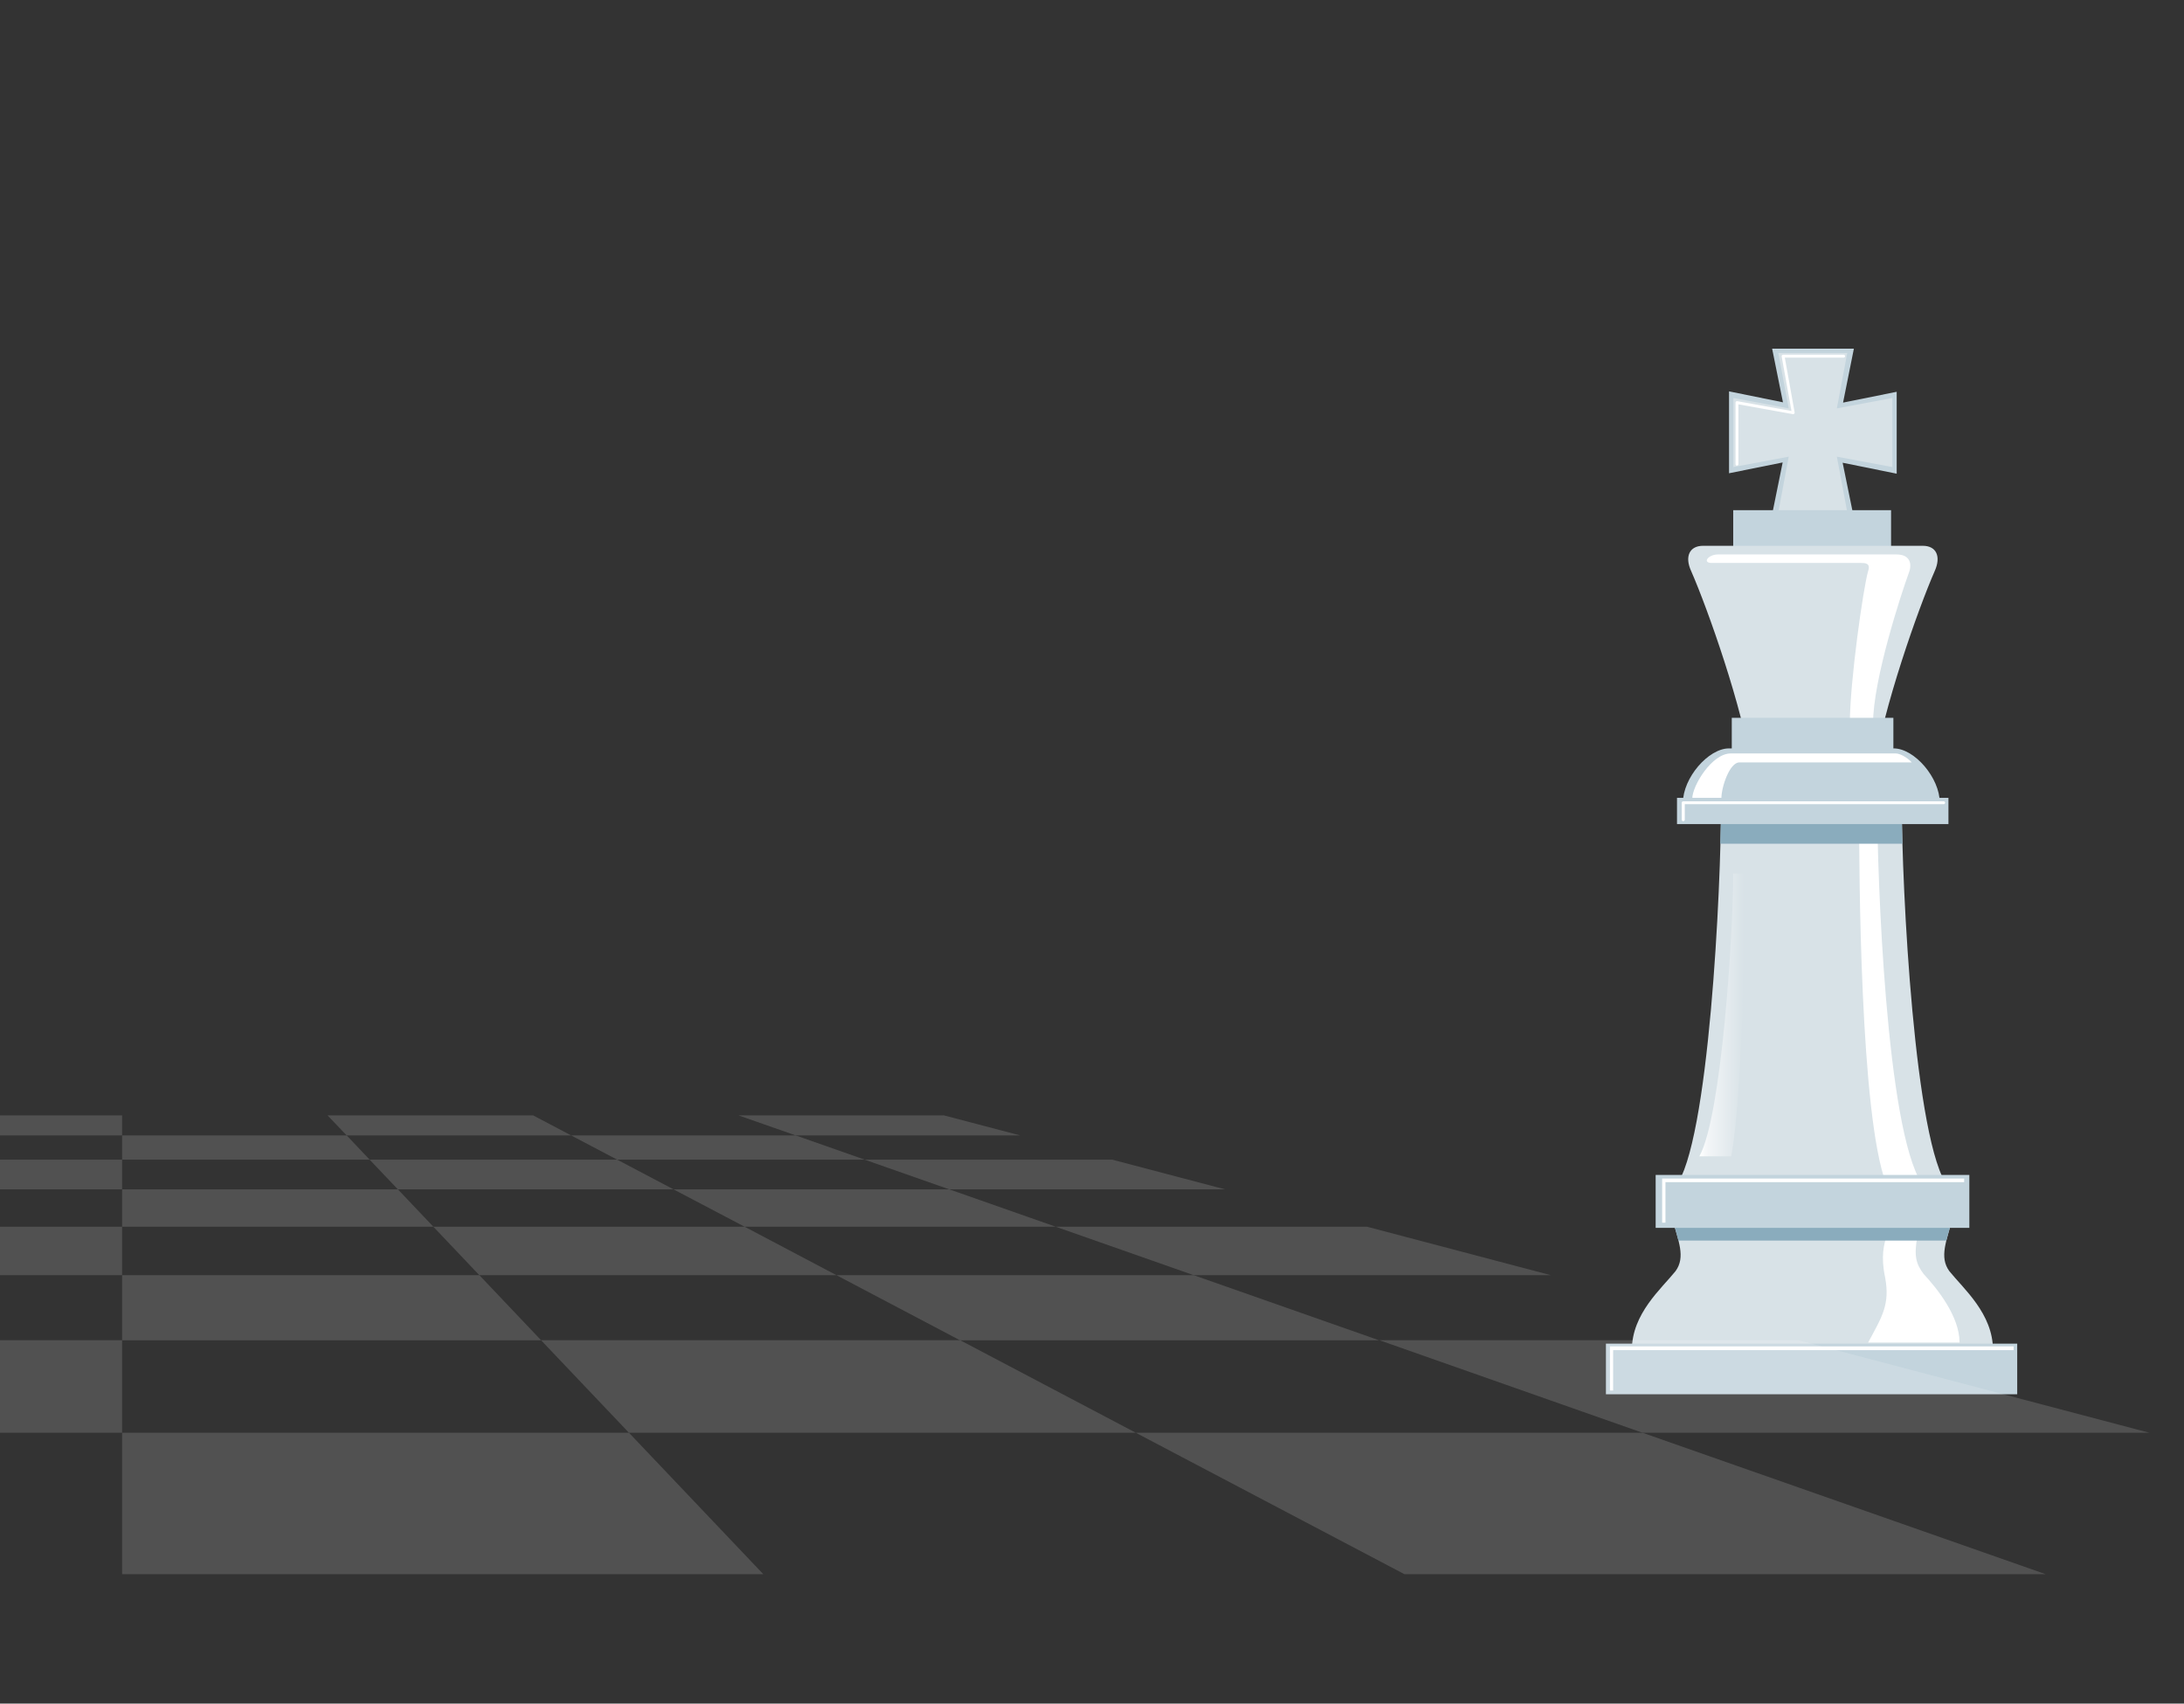 <?xml version="1.0" encoding="utf-8"?>
<!-- Generator: Adobe Illustrator 26.0.0, SVG Export Plug-In . SVG Version: 6.00 Build 0)  -->
<svg version="1.1" id="Layer_1" xmlns="http://www.w3.org/2000/svg" xmlns:xlink="http://www.w3.org/1999/xlink" x="0px" y="0px"
	 viewBox="0 0 1515 1181.4" style="enable-background:new 0 0 1515 1181.4;" xml:space="preserve">
<rect x="0" y="0" width="1515" height="1181.4" fill="#333333" stroke="none"/>
<style type="text/css">
	.st0{fill:#D8E2E7;}
	.st1{fill:#FFFFFF;}
	.st2{fill:#8AACBD;}
	.st3{fill:url(#SVGID_1_);}
	.st4{fill:#C3D4DD;}
	.st5{opacity:0.15;clip-path:url(#SVGID_00000044162425720059559790000015735203480651881641_);}
</style>
<g>
	<path class="st0" d="M1256.6,555.8h62.6c0,60,8.9,237.9,32.3,267.4l-94.7,16.3l-94.7-16.3c23.4-29.5,31.8-207.4,31.8-267.4H1256.6z
		"/>
	<path class="st1" d="M1289.6,559.6c0,47,0.8,213.5,18.7,261.1h24.8c-24.8-37.7-30.9-215.2-30.9-261.1H1289.6z"/>
	<g>
		<path class="st2" d="M1319.7,585.1c-0.3-9.1-0.5-17.6-0.5-25h-125.4c0,7.4-0.2,15.9-0.5,25H1319.7z"/>
	</g>
	<linearGradient id="SVGID_1_" gradientUnits="userSpaceOnUse" x1="1178.758" y1="703.892" x2="1210.323" y2="703.892">
		<stop  offset="0" style="stop-color:#FFFFFF"/>
		<stop  offset="0.204" style="stop-color:#F2F5F7"/>
		<stop  offset="0.982" style="stop-color:#D8E2E7"/>
	</linearGradient>
	<path class="st3" d="M1178.8,801.9h22.1c8.5-45.5,9.4-168.4,9.4-196.1h-8C1202.3,647.2,1194.3,774.2,1178.8,801.9z"/>
	<path class="st0" d="M1382.5,936.2c0-25.2-20.5-42.5-30.3-54.7c-7.1-9.8-2-20.9,2.6-37.5h-195.1c4.6,16.7,9.7,27.7,2.6,37.5
		c-9.8,12.2-30.3,29.5-30.3,54.7H1382.5z"/>
	<path class="st1" d="M1330.2,856.5c-2.8,14.6-1,20.1,4.2,27c9,9.7,24.9,29.1,24.9,47.5h-63.4c9.7-18,15.2-26.3,11.8-45
		c-3.1-14.2-1-23.6,1.4-29.5H1330.2z"/>
	<rect x="1114" y="931.8" class="st4" width="285.3" height="35.1"/>
	<g>
		<path class="st2" d="M1159.7,844c1.7,6.1,3.4,11.5,4.6,16.3h185.8c1.2-4.8,2.9-10.2,4.6-16.3H1159.7z"/>
	</g>
	<rect x="1148.5" y="814.8" class="st4" width="217.6" height="36.7"/>
	<polygon class="st1" points="1153,847.9 1153,817.3 1362.5,817.3 1362.5,819.8 1155.3,819.8 1155.3,847.9 	"/>
	<polygon class="st1" points="1116.8,964.3 1116.8,933.7 1396.8,933.7 1396.8,936.3 1119,936.3 1119,964.3 	"/>
	<g>
		<polygon class="st4" points="1315.7,271.7 1278.5,279.2 1286,241.8 1229.3,241.8 1236.8,279 1199.4,271.4 1199.4,328.2 
			1236.6,320.7 1229,358.1 1285.8,358.1 1278.2,320.9 1315.7,328.5 		"/>
		<polygon class="st0" points="1312.7,276 1274.2,283.2 1281.4,244.8 1233.6,244.8 1240.8,283.2 1202.4,276 1202.4,323.9 
			1240.8,316.7 1233.6,355.1 1281.4,355.1 1274.2,316.7 1312.7,323.9 		"/>
		<rect x="1202.3" y="353.8" class="st4" width="109.5" height="34.4"/>
		<path class="st0" d="M1257.6,533.8h42.5c5.8-41.8,30.7-112.1,41.9-137.6c4.7-10.3,1.2-17.7-8.2-17.7h-76.2h-76.2
			c-9.4,0-13,7.4-8.2,17.7c11.2,25.5,36.2,95.8,41.9,137.6H1257.6z"/>
		<path class="st1" d="M1204.9,322.9c-0.6,0-1-0.5-1-1v-42.7c0-0.3,0.1-0.6,0.4-0.8s0.5-0.3,0.8-0.2l37.6,6.8l-6.8-37.8
			c-0.1-0.3,0-0.6,0.2-0.8c0.2-0.2,0.5-0.4,0.8-0.4h42c0.6,0,1,0.5,1,1c0,0.6-0.5,1-1,1h-40.8l6.8,38c0.1,0.3,0,0.7-0.3,0.9
			c-0.2,0.2-0.6,0.3-0.9,0.3l-37.8-6.8v41.5C1205.9,322.4,1205.4,322.9,1204.9,322.9z"/>
		<path class="st1" d="M1283.2,501.7c0-28.6,9.3-94.2,12.7-105.7c1.9-5.6-2.2-5.6-5.3-5.6h-103.2c-6.8,0-2.5-5.9,4.4-5.9h123.7
			c10.3,0,10.9,7.5,8.4,13.4c-5,13.7-24.6,73.3-24.6,103.8H1283.2z"/>
	</g>
	<rect x="1201.3" y="497.8" class="st4" width="112.1" height="25.5"/>
	<path class="st4" d="M1256.6,556.7h89c0-17.2-17.5-37.7-32-37.7h-57.1h-57.1c-14.4,0-32,20.5-32,37.7H1256.6z"/>
	<path class="st1" d="M1173.9,553.8c0-8.8,13.5-31.3,26.7-31.3h114.3c4.2,0,9.8,4.4,11.2,6.2h-119.5c-6.8,0-12.5,17.1-12.5,24.9
		L1173.9,553.8z"/>
	<rect x="1163.3" y="553.3" class="st4" width="188.3" height="18.2"/>
	<path class="st1" d="M1167.6,569.5c-0.6,0-1-0.5-1-1v-11.8c0-0.6,0.5-1,1-1h180.7c0.6,0,1,0.5,1,1s-0.5,1-1,1h-179.6v10.8
		C1168.7,569,1168.2,569.5,1167.6,569.5z"/>
</g>
<g>
	<defs>
		<rect id="SVGID_00000182510923281082039720000010173308381086423961_" width="1515" height="1181.4"/>
	</defs>
	<clipPath id="SVGID_00000066476851967917242860000008336197213412205996_">
		<use xlink:href="#SVGID_00000182510923281082039720000010173308381086423961_"  style="overflow:visible;"/>
	</clipPath>
	<g style="opacity:0.15;clip-path:url(#SVGID_00000066476851967917242860000008336197213412205996_);">
		<polygon class="st1" points="428.1,804.2 467.2,824.8 276,824.8 256.4,804.2 		"/>
		<polygon class="st1" points="240.5,787.4 256.4,804.2 84.7,804.2 84.7,787.4 		"/>
		<polygon class="st1" points="787.9,993.6 436.3,993.6 375.3,929.4 666,929.4 		"/>
		<polygon class="st1" points="84.7,929.4 84.7,993.6 -266.9,993.6 -206,929.4 		"/>
		<polygon class="st1" points="84.7,804.2 84.7,824.8 -106.6,824.8 -87,804.2 		"/>
		<polygon class="st1" points="276,824.8 300.6,850.7 84.7,850.7 84.7,824.8 		"/>
		<polygon class="st1" points="84.7,850.7 84.7,884.3 -163.1,884.3 -131.2,850.7 		"/>
		<polygon class="st1" points="332.5,884.3 375.4,929.5 84.7,929.5 84.7,884.3 		"/>
		<polygon class="st1" points="516.5,850.7 580.2,884.3 332.5,884.3 300.6,850.7 		"/>
		<polygon class="st1" points="828,884.3 956.7,929.5 666,929.5 580.2,884.3 		"/>
		<polygon class="st1" points="654.8,773.5 707.7,787.4 552,787.4 512.3,773.5 		"/>
		<polygon class="st1" points="529.5,1091.7 84.7,1091.7 84.7,993.6 436.3,993.6 		"/>
		<polygon class="st1" points="1419.1,1091.7 974.3,1091.7 787.9,993.6 1139.4,993.6 		"/>
		<polygon class="st1" points="771.5,804.2 849.8,824.8 658.5,824.8 599.8,804.2 		"/>
		<polygon class="st1" points="1491,993.6 1139.4,993.6 956.8,929.4 1247.4,929.4 		"/>
		<polygon class="st1" points="948.2,850.7 1075.7,884.3 828,884.3 732.3,850.7 		"/>
		<polygon class="st1" points="369.8,773.5 396.2,787.4 240.5,787.4 227.2,773.5 		"/>
		<polygon class="st1" points="84.7,773.5 84.7,787.4 -71.1,787.4 -57.8,773.5 		"/>
		<polygon class="st1" points="658.5,824.8 732.3,850.7 516.5,850.7 467.2,824.8 		"/>
		<polygon class="st1" points="552,787.4 599.8,804.2 428.1,804.2 396.2,787.4 		"/>
	</g>
</g>
</svg>
